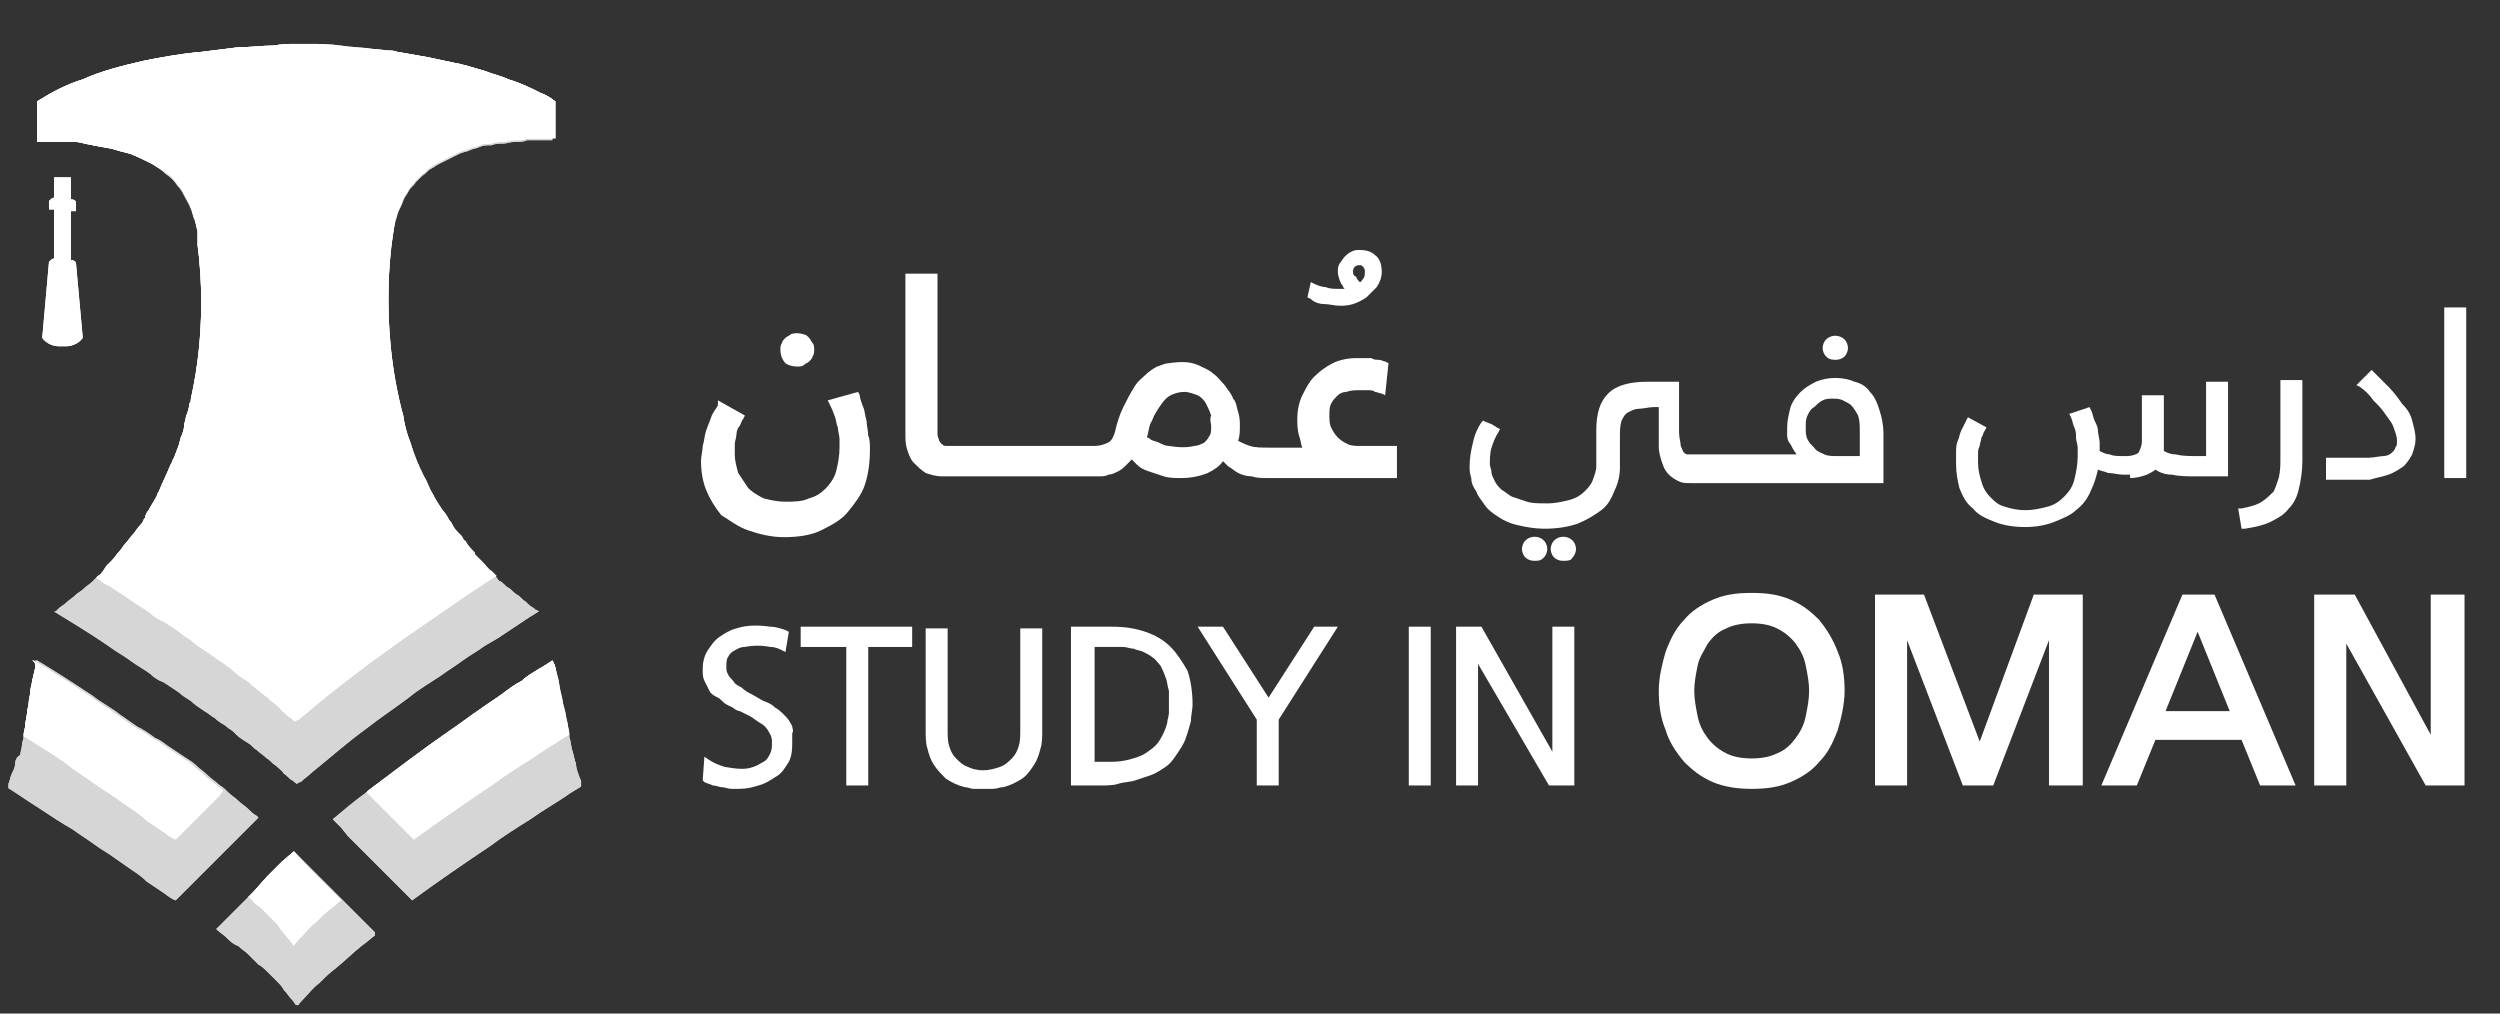 <?xml version="1.0" encoding="utf-8"?>
<!-- Generator: Adobe Illustrator 22.1.0, SVG Export Plug-In . SVG Version: 6.00 Build 0)  -->
<svg version="1.1" id="Layer_1" xmlns="http://www.w3.org/2000/svg" xmlns:xlink="http://www.w3.org/1999/xlink" x="0px" y="0px"
	 viewBox="0 0 148 60" style="enable-background:new 0 0 148 60;" xml:space="preserve">
<rect x="0" y="0" width="148" height="60" fill="#333333" stroke="none"/>
<style type="text/css">
	.st0{fill:#FFFFFF;}
	.st1{opacity:0.8;}
	.st2{clip-path:url(#SVGID_2_);fill:#FFFFFF;}
	.st3{clip-path:url(#SVGID_2_);}
	.st4{clip-path:url(#SVGID_4_);fill:#FFFFFF;}
	.st5{clip-path:url(#SVGID_6_);fill:#FFFFFF;}
	.st6{clip-path:url(#SVGID_6_);}
	.st7{clip-path:url(#SVGID_8_);fill:#FFFFFF;}
	.st8{clip-path:url(#SVGID_10_);fill:#FFFFFF;}
	.st9{clip-path:url(#SVGID_10_);}
	.st10{clip-path:url(#SVGID_12_);fill:#FFFFFF;}
	.st11{clip-path:url(#SVGID_14_);fill:#FFFFFF;}
	.st12{clip-path:url(#SVGID_14_);}
	.st13{clip-path:url(#SVGID_16_);fill:#FFFFFF;}
	.st14{clip-path:url(#SVGID_18_);fill:#FFFFFF;}
	.st15{clip-path:url(#SVGID_20_);fill:#FFFFFF;}
	.st16{clip-path:url(#SVGID_22_);fill:#FFFFFF;}
	.st17{clip-path:url(#SVGID_24_);fill:#FFFFFF;}
	.st18{clip-path:url(#SVGID_26_);fill:#FFFFFF;}
	.st19{clip-path:url(#SVGID_28_);fill:#FFFFFF;}
	.st20{clip-path:url(#SVGID_30_);fill:#FFFFFF;}
	.st21{clip-path:url(#SVGID_32_);fill:#FFFFFF;}
	.st22{clip-path:url(#SVGID_34_);fill:#FFFFFF;}
</style>
<g>
	<path class="st0" d="M46.9,43L46.9,43c-0.1-0.2-0.2-0.4-0.4-0.6c-0.2-0.2-0.4-0.4-0.6-0.5c-0.2-0.2-0.4-0.3-0.7-0.4
		c-0.2-0.1-0.5-0.3-0.7-0.4c-0.2-0.1-0.4-0.2-0.6-0.4c-0.2-0.1-0.4-0.2-0.5-0.4c-0.1-0.1-0.3-0.3-0.3-0.4c-0.1-0.1-0.1-0.3-0.1-0.4
		c0-0.2,0-0.5,0.1-0.6c0.1-0.2,0.2-0.3,0.4-0.4c0.2-0.1,0.3-0.2,0.6-0.2c0.5-0.1,1-0.1,1.5,0c0.3,0,0.5,0.1,0.7,0.2l0.2,0.1l0.2-1.2
		l-0.2-0.1c-0.3-0.1-0.6-0.2-0.9-0.2c-0.7-0.1-1.4-0.1-2,0.1c-0.4,0.1-0.7,0.3-1,0.5c-0.3,0.2-0.5,0.5-0.7,0.8
		c-0.2,0.3-0.3,0.7-0.3,1.1c0,0.3,0,0.5,0.1,0.7c0.1,0.2,0.2,0.4,0.3,0.6c0.1,0.2,0.3,0.3,0.5,0.4c0.2,0.1,0.3,0.3,0.5,0.4l0.4,0.2
		c0.1,0.1,0.3,0.2,0.4,0.2c0.2,0.1,0.4,0.2,0.6,0.3c0.2,0.1,0.4,0.3,0.6,0.4c0.2,0.1,0.4,0.3,0.5,0.5c0.1,0.2,0.2,0.3,0.2,0.6
		c0,0.3,0,0.5-0.1,0.7c-0.1,0.2-0.2,0.4-0.4,0.5c-0.2,0.1-0.3,0.2-0.6,0.3c-0.5,0.2-1.1,0.1-1.7,0c-0.3-0.1-0.6-0.2-0.9-0.4
		l-0.3-0.2l-0.1,1.4l0.1,0.1c0.2,0.1,0.3,0.1,0.5,0.2c0.2,0,0.4,0.1,0.5,0.1c0.2,0,0.4,0.1,0.6,0.1c0.2,0,0.4,0,0.5,0
		c0.4,0,0.8-0.1,1.1-0.2c0.4-0.1,0.7-0.3,1-0.5c0.4-0.2,0.6-0.6,0.8-0.9c0.2-0.4,0.2-0.8,0.2-1.2c0-0.2,0-0.3,0-0.5
		C47,43.3,46.9,43.1,46.9,43"/>
	<polygon class="st0" points="47.4,38.3 50.1,38.3 50.1,46.5 51.4,46.5 51.4,38.3 54,38.3 54,37.1 47.4,37.1 	"/>
	<path class="st0" d="M60.4,43.2c0,0.4,0,0.7-0.1,1c-0.1,0.3-0.2,0.5-0.4,0.7c-0.2,0.2-0.4,0.4-0.7,0.5c-0.3,0.1-0.6,0.2-1,0.2
		c-0.4,0-0.7-0.1-0.9-0.2c-0.3-0.1-0.5-0.3-0.7-0.5c-0.2-0.2-0.3-0.4-0.4-0.7c-0.1-0.3-0.1-0.6-0.1-1v-6h-1.3v6c0,0.4,0,0.8,0.1,1.1
		c0.1,0.4,0.2,0.7,0.4,1c0.2,0.3,0.4,0.5,0.7,0.8c0.3,0.2,0.7,0.4,1.1,0.5c0.2,0,0.4,0.1,0.5,0.1c0.2,0,0.4,0,0.6,0
		c0.2,0,0.4,0,0.6,0c0.2,0,0.4-0.1,0.6-0.1c0.4-0.1,0.8-0.3,1.1-0.5c0.3-0.2,0.5-0.5,0.7-0.8c0.2-0.3,0.3-0.6,0.4-1
		c0.1-0.3,0.1-0.7,0.1-1.1v-6h-1.3V43.2z"/>
	<path class="st0" d="M69.3,38.3c-0.4-0.4-0.9-0.7-1.5-0.9c-0.6-0.2-1.2-0.3-2-0.3h-2.4v9.4h1.8c0.3,0,0.7,0,1-0.1s0.7-0.1,1-0.2
		c0.3-0.1,0.6-0.2,0.9-0.3c0.3-0.1,0.6-0.3,0.9-0.5c0.3-0.2,0.5-0.5,0.7-0.8c0.2-0.3,0.4-0.6,0.5-0.9c0.1-0.3,0.2-0.6,0.3-1
		c0-0.3,0.1-0.7,0.1-1c0-0.7-0.1-1.4-0.3-2C70,39.2,69.7,38.7,69.3,38.3 M64.7,38.3h1.1c0.2,0,0.4,0,0.7,0c0.2,0,0.4,0.1,0.6,0.1
		c0.2,0.1,0.4,0.1,0.6,0.2c0.2,0.1,0.4,0.2,0.5,0.3c0.2,0.1,0.3,0.3,0.5,0.5c0.1,0.2,0.2,0.4,0.3,0.7c0.1,0.2,0.1,0.5,0.2,0.8
		c0,0.3,0,0.5,0,0.7c0,0.2,0,0.4,0,0.6c0,0.2-0.1,0.4-0.1,0.6c-0.1,0.4-0.3,0.8-0.5,1.1c-0.2,0.3-0.5,0.5-0.8,0.7
		c-0.3,0.2-0.7,0.3-1.1,0.4c-0.4,0.1-0.8,0.1-1.2,0.1h-0.7V38.3z"/>
	<polygon class="st0" points="75.1,41.3 72.4,37.1 70.9,37.1 74.4,42.6 74.4,46.5 75.7,46.5 75.7,42.6 79.2,37.1 77.8,37.1 	"/>
	<rect x="83.4" y="37.1" class="st0" width="1.3" height="9.4"/>
	<polygon class="st0" points="91.9,44.5 87.7,37.1 86.2,37.1 86.2,46.5 87.5,46.5 87.5,39.3 91.7,46.5 93.2,46.5 93.2,37.1 
		91.9,37.1 	"/>
	<path class="st0" d="M107.7,36.7c-0.5-0.5-1-0.9-1.7-1.2c-0.7-0.3-1.4-0.4-2.3-0.4c-0.9,0-1.6,0.1-2.3,0.4
		c-0.7,0.3-1.3,0.7-1.7,1.2c-0.5,0.5-0.8,1.1-1.1,1.9c-0.2,0.7-0.4,1.5-0.4,2.3c0,0.8,0.1,1.6,0.4,2.3c0.2,0.7,0.6,1.3,1.1,1.9
		c0.5,0.5,1,0.9,1.7,1.2c0.7,0.3,1.5,0.4,2.3,0.4c0.9,0,1.6-0.1,2.3-0.4c0.7-0.3,1.3-0.7,1.7-1.2c0.5-0.5,0.8-1.1,1.1-1.9
		c0.2-0.7,0.4-1.5,0.4-2.3c0-0.8-0.1-1.6-0.4-2.3C108.5,37.8,108.1,37.2,107.7,36.7 M103.7,44.9c-0.6,0-1.1-0.1-1.5-0.3
		c-0.4-0.2-0.8-0.5-1.1-0.9c-0.3-0.4-0.5-0.8-0.6-1.3c-0.1-0.5-0.2-1-0.2-1.5c0-0.5,0.1-1,0.2-1.5c0.1-0.5,0.4-0.9,0.6-1.3
		c0.3-0.4,0.6-0.7,1.1-0.9c0.4-0.2,0.9-0.3,1.5-0.3h0c0.6,0,1.1,0.1,1.5,0.3c0.4,0.2,0.8,0.5,1.1,0.9c0.3,0.4,0.5,0.8,0.6,1.3
		c0.1,0.5,0.2,1,0.2,1.5c0,0.5-0.1,1-0.2,1.5c-0.1,0.5-0.3,0.9-0.6,1.3c-0.3,0.4-0.6,0.7-1.1,0.9C104.8,44.8,104.3,44.9,103.7,44.9"
		/>
	<polygon class="st0" points="117.2,43.9 113.9,35.2 111,35.2 111,46.5 112.9,46.5 112.9,37.9 116.2,46.5 118,46.5 121.3,37.9 
		121.3,46.5 123.3,46.5 123.3,35.2 120.4,35.2 	"/>
	<path class="st0" d="M129.2,35.2l-4.8,11.3h2.1l1.1-2.7h5.1l1.1,2.7h2.1l-4.8-11.3H129.2z M132,42.1h-3.8l1.9-4.7L132,42.1z"/>
	<polygon class="st0" points="143.9,35.2 143.9,43.5 139.4,35.2 137,35.2 137,46.5 138.9,46.5 138.9,38.1 143.6,46.5 145.9,46.5 
		145.9,35.2 	"/>
	<path class="st0" d="M47.2,21.7c0.1,0,0.3,0,0.4-0.1c0.1-0.1,0.2-0.1,0.3-0.2c0.1-0.1,0.2-0.2,0.2-0.3c0.1-0.1,0.1-0.3,0.1-0.4
		c0-0.1,0-0.3-0.1-0.4c-0.1-0.1-0.1-0.2-0.2-0.3c-0.1-0.1-0.2-0.2-0.3-0.2c-0.3-0.1-0.6-0.1-0.8,0c-0.1,0.1-0.2,0.1-0.3,0.2
		c-0.1,0.1-0.2,0.2-0.2,0.3c-0.1,0.1-0.1,0.3-0.1,0.4c0,0.3,0.1,0.6,0.3,0.8C46.6,21.6,46.9,21.7,47.2,21.7"/>
	<path class="st0" d="M44.3,31.4c0.6,0.2,1.3,0.4,2.1,0.4c0.8,0,1.6-0.1,2.2-0.4c0.6-0.3,1.2-0.6,1.6-1.1c0.4-0.5,0.8-1,1-1.6
		c0.2-0.6,0.3-1.3,0.3-2.1c0-0.3,0-0.6-0.1-0.8c0-0.3-0.1-0.6-0.1-0.9c-0.1-0.3-0.1-0.6-0.2-0.8c-0.1-0.3-0.2-0.5-0.2-0.7l-0.1-0.2
		L49,23.7l0.1,0.2c0.1,0.2,0.2,0.4,0.3,0.7c0.1,0.2,0.1,0.5,0.2,0.7c0,0.2,0.1,0.5,0.1,0.7c0,0.2,0,0.4,0,0.5c0,0.5-0.1,1-0.2,1.4
		c-0.1,0.4-0.4,0.8-0.6,1c-0.3,0.3-0.6,0.5-1,0.6c-0.4,0.2-0.9,0.2-1.4,0.2c-0.5,0-0.9-0.1-1.3-0.2c-0.4-0.2-0.7-0.4-0.9-0.6
		c-0.2-0.3-0.4-0.6-0.6-0.9c-0.1-0.4-0.2-0.7-0.2-1.1c0-0.2,0-0.4,0-0.6c0-0.2,0.1-0.4,0.1-0.6c0-0.2,0.1-0.4,0.2-0.5
		c0.1-0.2,0.1-0.3,0.2-0.4l0.1-0.2l-1.6-0.9L42.5,24c-0.1,0.2-0.3,0.4-0.4,0.7c-0.1,0.3-0.2,0.5-0.3,0.8c-0.1,0.3-0.1,0.6-0.2,0.9
		c0,0.3-0.1,0.6-0.1,0.9c0,0.6,0.1,1.2,0.3,1.7c0.2,0.5,0.5,1,0.9,1.5C43.2,30.8,43.7,31.2,44.3,31.4"/>
	<path class="st0" d="M78.4,18c0.3,0,0.6,0.1,0.9,0.1c0.2,0,0.5,0,0.8-0.1c0.3-0.1,0.5-0.2,0.8-0.4c0.2-0.2,0.4-0.4,0.6-0.6
		c0.2-0.3,0.3-0.6,0.3-0.9c0-0.4-0.1-0.8-0.4-1c-0.2-0.2-0.5-0.3-0.9-0.3c-0.2,0-0.3,0-0.5,0.1c-0.2,0.1-0.3,0.2-0.4,0.3
		c-0.1,0.1-0.2,0.3-0.3,0.4c-0.1,0.2-0.1,0.3-0.1,0.5c0,0.2,0.1,0.5,0.2,0.7c0.1,0.1,0.1,0.2,0.2,0.3c-0.1,0-0.2,0-0.3,0
		c-0.3,0-0.6,0-0.8-0.1c-0.2,0-0.5-0.1-0.7-0.2l-0.2-0.1l-0.2,0.9l0.2,0.1C77.8,17.9,78.1,18,78.4,18 M80.1,16.1
		c0-0.1,0-0.2,0.1-0.3c0.1-0.1,0.2-0.1,0.3-0.1c0.1,0,0.1,0,0.2,0.1c0.1,0.1,0.1,0.2,0.1,0.3c0,0.1,0,0.3-0.1,0.4
		c-0.1,0.1-0.1,0.2-0.2,0.2c-0.1-0.1-0.2-0.2-0.2-0.3C80.1,16.3,80.1,16.2,80.1,16.1"/>
	<path class="st0" d="M79.8,26.3L79.8,26.3c-0.2-0.1-0.4-0.2-0.6-0.4c-0.2-0.2-0.3-0.4-0.4-0.6c-0.1-0.2-0.1-0.5-0.1-0.7
		c0-0.3,0-0.5,0.1-0.7c0.1-0.2,0.2-0.3,0.4-0.5c0.1-0.1,0.3-0.2,0.5-0.2c0.3-0.1,0.5-0.1,0.9-0.1c0.1,0,0.3,0,0.4,0
		c0.1,0,0.3,0,0.4,0.1c0.1,0,0.3,0.1,0.4,0.1l0.2,0.1l0.2-1.9L82,21.4c-0.1,0-0.2-0.1-0.4-0.1c-0.1,0-0.3,0-0.4-0.1
		c-0.2,0-0.3,0-0.5,0c-0.2,0-0.3,0-0.4,0c-0.5,0-1,0.1-1.4,0.3c-0.4,0.2-0.8,0.5-1.1,0.8c-0.3,0.3-0.5,0.7-0.7,1.1
		c-0.2,0.4-0.3,0.9-0.3,1.4c0,0.3,0,0.6,0.1,1c0.1,0.2,0.1,0.5,0.2,0.7h-1.9c-0.5,0-0.9,0-1.2-0.1c-0.3-0.1-0.5-0.2-0.7-0.3
		c0.1-0.3,0.1-0.6,0.1-0.9c0-0.2,0-0.5-0.1-0.8c-0.1-0.3-0.1-0.6-0.3-0.8c-0.1-0.3-0.3-0.5-0.5-0.8c-0.2-0.2-0.4-0.5-0.7-0.7
		c-0.2-0.2-0.5-0.3-0.9-0.5c-0.5-0.2-1-0.2-1.7-0.1c-0.2,0-0.4,0.1-0.7,0.2c-0.2,0.1-0.5,0.3-0.7,0.5c-0.2,0.2-0.5,0.4-0.7,0.8
		c-0.2,0.3-0.4,0.7-0.6,1.1c-0.2,0.4-0.4,1-0.5,1.5c-0.1,0.3-0.2,0.5-0.4,0.6c-0.2,0.1-0.5,0.2-0.8,0.2h-8.7c-0.1,0-0.3,0-0.3-0.1
		c-0.1,0-0.1-0.1-0.2-0.2c0-0.1-0.1-0.2-0.1-0.4c0-0.2,0-0.4,0-0.7v-8.8h-1.9v9.4c0,0.4,0,0.7,0.1,1c0.1,0.3,0.2,0.6,0.4,0.8
		c0.2,0.2,0.4,0.4,0.7,0.6c0.3,0.1,0.6,0.2,1,0.2h9.2c0.2,0,0.5,0,0.6-0.1c0.2,0,0.4-0.1,0.6-0.2c0.2-0.1,0.3-0.2,0.5-0.4
		c0.1-0.1,0.2-0.2,0.3-0.3c0.1,0.1,0.2,0.2,0.3,0.3c0.2,0.2,0.4,0.3,0.7,0.4c0.3,0.1,0.6,0.2,0.9,0.3c0.3,0.1,0.7,0.1,1,0.1
		c0.6,0,1.1-0.1,1.6-0.3c0.4-0.2,0.7-0.4,0.9-0.7c0.1,0.1,0.2,0.2,0.3,0.3c0.2,0.1,0.4,0.3,0.6,0.4c0.2,0.1,0.5,0.2,0.8,0.2
		c0.3,0.1,0.6,0.1,1,0.1h7.6v-1.9h-2.2C80.3,26.4,80,26.4,79.8,26.3 M71.7,25.2c0,0.3,0,0.5-0.1,0.6c-0.1,0.2-0.2,0.3-0.3,0.4
		c-0.2,0.1-0.4,0.2-0.6,0.2c-0.4,0.1-0.9,0.1-1.5,0c-0.2,0-0.4-0.1-0.6-0.2c-0.2-0.1-0.4-0.1-0.5-0.2c-0.1-0.1-0.2-0.1-0.2-0.1
		c0.1-0.3,0.1-0.7,0.3-1c0.1-0.3,0.3-0.6,0.5-0.9c0.2-0.3,0.4-0.5,0.6-0.6c0.2-0.1,0.5-0.2,0.8-0.2c0.3,0,0.5,0.1,0.8,0.2
		c0.2,0.1,0.4,0.3,0.5,0.5c0.1,0.2,0.2,0.4,0.3,0.7C71.6,24.8,71.7,25.1,71.7,25.2"/>
	<path class="st0" d="M93.1,33c0.1-0.1,0.2-0.3,0.2-0.5c0-0.2-0.1-0.4-0.2-0.5c-0.3-0.3-0.8-0.3-1.1,0c-0.1,0.1-0.2,0.3-0.2,0.5
		c0,0.2,0.1,0.4,0.2,0.5c0.1,0.1,0.3,0.2,0.5,0.2C92.8,33.2,93,33.2,93.1,33"/>
	<path class="st0" d="M91.4,33L91.4,33c0.1-0.1,0.2-0.3,0.2-0.5c0-0.2-0.1-0.4-0.2-0.5c-0.3-0.3-0.8-0.3-1.1,0
		c-0.1,0.1-0.2,0.3-0.2,0.5c0,0.2,0.1,0.4,0.2,0.5c0.1,0.1,0.3,0.2,0.5,0.2C91.1,33.2,91.2,33.2,91.4,33"/>
	<path class="st0" d="M108.7,21.3c0.2,0,0.4-0.1,0.5-0.2c0.1-0.1,0.2-0.3,0.2-0.5c0-0.2-0.1-0.4-0.2-0.5c-0.3-0.3-0.8-0.3-1.1,0
		c-0.1,0.1-0.2,0.3-0.2,0.5c0,0.2,0.1,0.4,0.2,0.5C108.3,21.3,108.5,21.3,108.7,21.3"/>
	<path class="st0" d="M110.7,23.2c-0.2-0.3-0.5-0.5-0.9-0.6c-0.7-0.3-1.6-0.3-2.3,0c-0.4,0.2-0.7,0.4-0.9,0.6
		c-0.3,0.3-0.5,0.6-0.6,0.9c-0.1,0.4-0.2,0.8-0.2,1.2c0,0.2,0,0.3,0,0.5c0,0.2,0.1,0.4,0.2,0.5c0.1,0.2,0.2,0.4,0.3,0.5
		c0,0,0,0.1,0.1,0.1h-6.1c-0.2,0-0.3,0-0.4,0c-0.1,0-0.2-0.1-0.2-0.1c-0.1-0.1-0.1-0.2-0.2-0.4c0-0.2-0.1-0.5-0.1-0.8v-3h-1.9
		c-1,0-1.8,0.2-2.3,0.7c-0.5,0.5-0.7,1.2-0.7,2.2v2.1c0,0.3-0.1,0.5-0.2,0.8c-0.1,0.3-0.3,0.5-0.5,0.7c-0.2,0.2-0.5,0.4-0.9,0.5
		c-0.4,0.1-0.8,0.2-1.3,0.2c-0.5,0-0.9,0-1.2-0.1c-0.3-0.1-0.6-0.2-0.9-0.3c-0.2-0.1-0.4-0.3-0.6-0.4c-0.2-0.2-0.3-0.3-0.4-0.5
		c-0.1-0.2-0.2-0.4-0.2-0.5c0-0.2-0.1-0.4-0.1-0.5c0-0.3,0-0.7,0.1-1c0.1-0.3,0.2-0.6,0.4-0.9l0.1-0.2l-0.2-0.1
		c-0.1-0.1-0.2-0.1-0.3-0.2C88.2,25.1,88.1,25,88,25l-0.2-0.1L87.7,25c-0.2,0.3-0.4,0.7-0.5,1.2c-0.1,0.4-0.2,0.9-0.2,1.4
		c0,0.2,0,0.4,0.1,0.7c0,0.3,0.1,0.5,0.3,0.8c0.1,0.3,0.3,0.5,0.5,0.8c0.2,0.3,0.5,0.5,0.8,0.7c0.3,0.2,0.7,0.4,1.2,0.5
		c0.4,0.1,1,0.2,1.5,0.2c0.8,0,1.4-0.1,2-0.3c0.5-0.2,1-0.5,1.4-0.8c0.4-0.3,0.6-0.7,0.8-1.2c0.2-0.4,0.3-0.9,0.3-1.3v-1.8
		c0-0.4,0-0.7,0.1-1c0.1-0.2,0.2-0.4,0.4-0.5c0.2-0.1,0.4-0.2,0.6-0.2c0.3,0,0.6-0.1,0.9-0.1h0.3v2.3c0,0.4,0.1,0.7,0.2,1
		c0.1,0.3,0.2,0.5,0.4,0.7c0.2,0.2,0.4,0.3,0.6,0.4c0.2,0.1,0.4,0.1,0.7,0.1h11.4v-3c0-0.4-0.1-0.9-0.2-1.2
		C111.1,23.7,110.9,23.4,110.7,23.2 M110.1,25.6V27h-1.3c-0.3,0-0.6,0-0.8-0.1c-0.2-0.1-0.5-0.2-0.6-0.4c-0.2-0.2-0.3-0.3-0.4-0.5
		c-0.1-0.2-0.1-0.4-0.1-0.7c0-0.3,0-0.5,0.1-0.7c0.1-0.2,0.2-0.4,0.4-0.5c0.1-0.1,0.3-0.3,0.5-0.4c0.2-0.1,0.4-0.1,0.6-0.1
		c0.2,0,0.4,0,0.6,0.1c0.2,0.1,0.4,0.2,0.5,0.3c0.1,0.1,0.3,0.4,0.4,0.6C110.1,24.9,110.1,25.2,110.1,25.6"/>
	<path class="st0" d="M126.1,28.3c0.4,0,0.7-0.1,1-0.2c0.2-0.1,0.4-0.2,0.5-0.3c0.3,0.2,0.6,0.3,1,0.3c0.4,0.1,0.9,0.1,1.4,0.1h1.9
		v-5.6h-1.3V27h-0.5c-0.5,0-0.9,0-1.3-0.1c-0.3,0-0.5-0.1-0.7-0.2c0-0.1,0-0.1,0-0.2v-3.1h-1.3v2.7c0,0.3-0.1,0.5-0.2,0.7
		c-0.1,0.1-0.4,0.2-0.7,0.2h-0.2c-0.3,0-0.6,0-0.8-0.1c-0.2,0-0.4-0.1-0.6-0.2c0-0.2,0-0.4,0-0.5c0-0.2-0.1-0.5-0.1-0.7
		c0-0.2-0.1-0.4-0.2-0.6c-0.1-0.2-0.1-0.4-0.2-0.6l-0.1-0.2l-1.2,0.4l0.1,0.2c0.1,0.2,0.1,0.4,0.2,0.6c0.1,0.2,0.1,0.4,0.1,0.6
		c0,0.2,0.1,0.4,0.1,0.6c0,0.2,0,0.3,0,0.5c0,0.5-0.1,1-0.2,1.4c-0.1,0.4-0.3,0.7-0.6,1c-0.3,0.3-0.6,0.5-1,0.6
		c-0.4,0.1-0.8,0.2-1.3,0.2c-0.5,0-0.9-0.1-1.2-0.2c-0.4-0.1-0.6-0.3-0.9-0.6c-0.2-0.2-0.4-0.5-0.5-0.9c-0.1-0.3-0.2-0.7-0.2-1.1
		c0-0.1,0-0.3,0-0.5c0-0.2,0-0.3,0.1-0.5c0-0.2,0.1-0.3,0.1-0.5c0.1-0.1,0.1-0.3,0.2-0.4l0.1-0.2l-1.1-0.6l-0.1,0.2
		c-0.1,0.2-0.2,0.4-0.3,0.6c-0.1,0.2-0.1,0.4-0.2,0.6c-0.1,0.2-0.1,0.5-0.1,0.7c0,0.2,0,0.5,0,0.7c0,0.5,0.1,1,0.2,1.4
		c0.2,0.5,0.4,0.9,0.8,1.2c0.3,0.4,0.8,0.6,1.3,0.8c0.5,0.2,1.1,0.3,1.8,0.3c0.6,0,1.2-0.1,1.7-0.3c0.5-0.2,1-0.4,1.3-0.7
		c0.4-0.3,0.7-0.7,0.9-1.2c0.2-0.4,0.3-0.8,0.4-1.2c0.2,0.1,0.4,0.1,0.6,0.2c0.3,0,0.6,0.1,0.9,0.1H126.1z"/>
	<path class="st0" d="M132.9,31.3c0.6-0.1,1.1-0.2,1.5-0.4c0.4-0.2,0.8-0.4,1.1-0.8c0.3-0.3,0.5-0.7,0.6-1.2c0.1-0.4,0.2-1,0.2-1.6
		v-4.8H135v4.6c0,0.4,0,0.8-0.1,1.2c-0.1,0.3-0.2,0.6-0.3,0.8c-0.2,0.2-0.4,0.4-0.7,0.6c-0.3,0.2-0.7,0.3-1.2,0.4l-0.2,0l0.2,1.2
		L132.9,31.3z"/>
	<path class="st0" d="M141.4,28.1c0.3-0.1,0.6-0.3,0.9-0.5c0.2-0.2,0.4-0.5,0.5-0.7c0.1-0.3,0.2-0.6,0.2-0.9c0-0.4-0.1-0.7-0.2-1.1
		c-0.1-0.4-0.3-0.7-0.6-1c-0.2-0.3-0.5-0.7-0.8-1c-0.3-0.3-0.6-0.6-0.9-0.9l-0.1-0.1l-0.9,0.9l0.2,0.1c0.3,0.2,0.6,0.5,0.8,0.8
		c0.3,0.3,0.5,0.5,0.7,0.8c0.2,0.3,0.4,0.5,0.5,0.8c0.1,0.3,0.2,0.5,0.2,0.8c0,0.2,0,0.3-0.1,0.4c0,0.1-0.1,0.2-0.2,0.3
		c-0.1,0.1-0.3,0.2-0.5,0.2c-0.2,0-0.6,0.1-0.9,0.1h-2.5v1.3h2.6C140.6,28.3,141.1,28.2,141.4,28.1"/>
	<rect x="144.7" y="18.2" class="st0" width="1.3" height="10.1"/>
</g>
<g>
	<g class="st1">
		<g>
			<defs>
				<rect id="SVGID_1_" x="0.5" y="39" width="14.8" height="14.3"/>
			</defs>
			<clipPath id="SVGID_2_">
				<use xlink:href="#SVGID_1_"  style="overflow:visible;"/>
			</clipPath>
			<path class="st2" d="M2.1,39.5C2,39.8,2,40,1.9,40.3c0,0.2-0.1,0.4-0.1,0.6c0,0.2-0.1,0.5-0.1,0.7c0,0.2-0.1,0.4-0.1,0.6
				c0,0.2-0.1,0.5-0.1,0.7c0,0.2-0.1,0.4-0.1,0.6c0,0,0,0.1,0,0.1c0,0.2-0.1,0.3-0.1,0.5c0,0.2-0.1,0.4-0.1,0.6
				C1,44.8,0.9,45,0.9,45.2c0,0.2-0.1,0.4-0.2,0.6c-0.1,0.2-0.1,0.4-0.2,0.6c0,0.1,0,0.1-0.1,0.2c0.5,0.3,1.2,0.8,2,1.3
				c0.6,0.4,1.2,0.8,1.9,1.2h0c0.4,0.3,0.9,0.6,1.3,0.9h0c0.4,0.3,0.8,0.5,1.2,0.8c0.3,0.2,0.7,0.5,1,0.7h0c0.3,0.2,0.6,0.4,0.9,0.7
				c0.3,0.2,0.6,0.4,0.9,0.6c0.3,0.2,0.5,0.4,0.8,0.5l1.2-1.2l0.7-0.7h0l0.7-0.7h0l0.8-0.8l1.5-1.5c0,0-0.1-0.1-0.1-0.1
				c-0.2-0.1-0.4-0.3-0.5-0.4c-0.2-0.2-0.4-0.3-0.6-0.5c-0.2-0.2-0.4-0.3-0.6-0.5c0,0-0.1-0.1-0.1-0.1c0,0-0.1-0.1-0.1-0.1
				c-0.1-0.1-0.3-0.2-0.4-0.3c-0.2-0.2-0.4-0.3-0.6-0.5c-0.2-0.2-0.5-0.4-0.7-0.6c-0.2-0.2-0.4-0.3-0.7-0.5
				c-0.3-0.2-0.6-0.4-0.9-0.6c-0.3-0.2-0.5-0.4-0.8-0.5c-0.4-0.3-0.7-0.5-1.1-0.7c-0.3-0.2-0.7-0.5-1-0.7h0
				c-0.5-0.4-1.1-0.7-1.6-1.1c-1.2-0.8-2.3-1.5-3.3-2.1c0,0,0,0-0.1,0C2.1,39.2,2.1,39.4,2.1,39.5"/>
			<g class="st3">
				<defs>
					<path id="SVGID_3_" d="M2.1,39.5C2,39.8,2,40,1.9,40.3c0,0.2-0.1,0.4-0.1,0.6c0,0.2-0.1,0.5-0.1,0.7c0,0.2-0.1,0.4-0.1,0.6
						c0,0.2-0.1,0.5-0.1,0.7c0,0.2-0.1,0.4-0.1,0.6c0,0,0,0.1,0,0.1c0,0.2-0.1,0.3-0.1,0.5c0,0.2-0.1,0.4-0.1,0.6
						C1,44.8,0.9,45,0.9,45.2c0,0.2-0.1,0.4-0.2,0.6c-0.1,0.2-0.1,0.4-0.2,0.6c0,0.1,0,0.1-0.1,0.2c0.5,0.3,1.2,0.8,2,1.3
						c0.6,0.4,1.2,0.8,1.9,1.2h0c0.4,0.3,0.9,0.6,1.3,0.9h0c0.4,0.3,0.8,0.5,1.2,0.8c0.3,0.2,0.7,0.5,1,0.7h0
						c0.3,0.2,0.6,0.4,0.9,0.7c0.3,0.2,0.6,0.4,0.9,0.6c0.3,0.2,0.5,0.4,0.8,0.5l1.2-1.2l0.7-0.7h0l0.7-0.7h0l0.8-0.8l1.5-1.5
						c0,0-0.1-0.1-0.1-0.1c-0.2-0.1-0.4-0.3-0.5-0.4c-0.2-0.2-0.4-0.3-0.6-0.5c-0.2-0.2-0.4-0.3-0.6-0.5c0,0-0.1-0.1-0.1-0.1
						c0,0-0.1-0.1-0.1-0.1c-0.1-0.1-0.3-0.2-0.4-0.3c-0.2-0.2-0.4-0.3-0.6-0.5c-0.2-0.2-0.5-0.4-0.7-0.6c-0.2-0.2-0.4-0.3-0.7-0.5
						c-0.3-0.2-0.6-0.4-0.9-0.6c-0.3-0.2-0.5-0.4-0.8-0.5c-0.4-0.3-0.7-0.5-1.1-0.7c-0.3-0.2-0.7-0.5-1-0.7h0
						c-0.5-0.4-1.1-0.7-1.6-1.1c-1.2-0.8-2.3-1.5-3.3-2.1c0,0,0,0-0.1,0C2.1,39.2,2.1,39.4,2.1,39.5"/>
				</defs>
				<clipPath id="SVGID_4_">
					<use xlink:href="#SVGID_3_"  style="overflow:visible;"/>
				</clipPath>
				<rect x="0.5" y="39" class="st4" width="14.8" height="14.3"/>
			</g>
		</g>
	</g>
	<g class="st1">
		<g>
			<defs>
				<rect id="SVGID_5_" x="19.6" y="39" width="14.8" height="14.3"/>
			</defs>
			<clipPath id="SVGID_6_">
				<use xlink:href="#SVGID_5_"  style="overflow:visible;"/>
			</clipPath>
			<path class="st5" d="M32.7,39.1c-0.3,0.2-0.6,0.4-0.8,0.5c-0.3,0.2-0.7,0.4-1,0.7c-0.4,0.2-0.8,0.5-1.2,0.8
				c-0.4,0.3-0.9,0.6-1.3,0.9c-0.6,0.4-1.1,0.8-1.7,1.2v0c-1.6,1.1-3.3,2.4-4.9,3.6c0,0-0.1,0.1-0.1,0.1c-0.7,0.5-1.4,1.1-2,1.6
				l0.5,0.5l0.4,0.5l0.9,0.9l0.4,0.4l0.4,0.4l0.5,0.5l0.4,0.4l1.2,1.2c1.5-1.1,3.1-2.2,4.6-3.2l0,0c0.8-0.6,1.6-1.1,2.4-1.6
				c0.7-0.5,1.4-0.9,2-1.3c0.4-0.3,0.8-0.5,1.1-0.7c-0.1-0.2-0.1-0.3-0.2-0.5c-0.1-0.3-0.2-0.5-0.2-0.8c-0.1-0.2-0.1-0.4-0.2-0.7v0
				c-0.1-0.3-0.1-0.6-0.2-0.9c0-0.1,0-0.1,0-0.2c0-0.2-0.1-0.4-0.1-0.6c-0.1-0.3-0.1-0.6-0.2-0.9c-0.1-0.3-0.1-0.6-0.2-0.9v0
				c-0.1-0.4-0.1-0.7-0.2-1C32.9,39.7,32.9,39.4,32.7,39.1C32.8,39.1,32.8,39.1,32.7,39.1C32.8,39,32.8,39,32.7,39.1"/>
			<g class="st6">
				<defs>
					<path id="SVGID_7_" d="M32.7,39.1c-0.3,0.2-0.6,0.4-0.8,0.5c-0.3,0.2-0.7,0.4-1,0.7c-0.4,0.2-0.8,0.5-1.2,0.8
						c-0.4,0.3-0.9,0.6-1.3,0.9c-0.6,0.4-1.1,0.8-1.7,1.2v0c-1.6,1.1-3.3,2.4-4.9,3.6c0,0-0.1,0.1-0.1,0.1c-0.7,0.5-1.4,1.1-2,1.6
						l0.5,0.5l0.4,0.5l0.9,0.9l0.4,0.4l0.4,0.4l0.5,0.5l0.4,0.4l1.2,1.2c1.5-1.1,3.1-2.2,4.6-3.2l0,0c0.8-0.6,1.6-1.1,2.4-1.6
						c0.7-0.5,1.4-0.9,2-1.3c0.4-0.3,0.8-0.5,1.1-0.7c-0.1-0.2-0.1-0.3-0.2-0.5c-0.1-0.3-0.2-0.5-0.2-0.8c-0.1-0.2-0.1-0.4-0.2-0.7
						v0c-0.1-0.3-0.1-0.6-0.2-0.9c0-0.1,0-0.1,0-0.2c0-0.2-0.1-0.4-0.1-0.6c-0.1-0.3-0.1-0.6-0.2-0.9c-0.1-0.3-0.1-0.6-0.2-0.9v0
						c-0.1-0.4-0.1-0.7-0.2-1C32.9,39.7,32.9,39.4,32.7,39.1C32.8,39.1,32.8,39.1,32.7,39.1C32.8,39,32.8,39,32.7,39.1"/>
				</defs>
				<clipPath id="SVGID_8_">
					<use xlink:href="#SVGID_7_"  style="overflow:visible;"/>
				</clipPath>
				<rect x="19.6" y="39" class="st7" width="14.8" height="14.3"/>
			</g>
		</g>
	</g>
	<g class="st1">
		<g>
			<defs>
				<rect id="SVGID_9_" x="12.8" y="50.3" width="9.4" height="9.2"/>
			</defs>
			<clipPath id="SVGID_10_">
				<use xlink:href="#SVGID_9_"  style="overflow:visible;"/>
			</clipPath>
			<path class="st8" d="M17.4,50.4L16.7,51l-0.9,0.9L15,52.8L12.8,55l0,0c0.2,0.2,0.4,0.3,0.6,0.5c0.2,0.2,0.4,0.4,0.7,0.5
				c0.2,0.2,0.4,0.3,0.6,0.5c0.2,0.2,0.4,0.4,0.6,0.6c0.2,0.1,0.4,0.3,0.5,0.4c0.2,0.2,0.4,0.4,0.6,0.6c0.2,0.2,0.3,0.3,0.4,0.5
				c0.2,0.2,0.3,0.4,0.5,0.6c0.1,0.1,0.2,0.3,0.3,0.4c0.1-0.2,0.3-0.4,0.4-0.5c0.3-0.3,0.5-0.6,0.9-0.9l0,0c0.3-0.3,0.6-0.6,1-0.9
				c0.5-0.4,1-0.9,1.5-1.3c0.3-0.2,0.6-0.5,0.9-0.7l-0.7-0.7l-0.4-0.4l-0.5-0.5l-0.4-0.4l0,0l-0.5-0.5l-0.4-0.4l-0.5-0.5l-0.5-0.5
				L17.4,50.4L17.4,50.4z"/>
			<g class="st9">
				<defs>
					<path id="SVGID_11_" d="M17.4,50.4L16.7,51l-0.9,0.9L15,52.8L12.8,55l0,0c0.2,0.2,0.4,0.3,0.6,0.5c0.2,0.2,0.4,0.4,0.7,0.5
						c0.2,0.2,0.4,0.3,0.6,0.5c0.2,0.2,0.4,0.4,0.6,0.6c0.2,0.1,0.4,0.3,0.5,0.4c0.2,0.2,0.4,0.4,0.6,0.6c0.2,0.2,0.3,0.3,0.4,0.5
						c0.2,0.2,0.3,0.4,0.5,0.6c0.1,0.1,0.2,0.3,0.3,0.4c0.1-0.2,0.3-0.4,0.4-0.5c0.3-0.3,0.5-0.6,0.9-0.9l0,0c0.3-0.3,0.6-0.6,1-0.9
						c0.5-0.4,1-0.9,1.5-1.3c0.3-0.2,0.6-0.5,0.9-0.7l-0.7-0.7l-0.4-0.4l-0.5-0.5l-0.4-0.4l0,0l-0.5-0.5l-0.4-0.4l-0.5-0.5l-0.5-0.5
						L17.4,50.4L17.4,50.4z"/>
				</defs>
				<clipPath id="SVGID_12_">
					<use xlink:href="#SVGID_11_"  style="overflow:visible;"/>
				</clipPath>
				<rect x="12.8" y="50.3" class="st10" width="9.4" height="9.2"/>
			</g>
		</g>
	</g>
	<g class="st1">
		<g>
			<defs>
				<rect id="SVGID_13_" x="2.2" y="2.6" width="30.5" height="43.9"/>
			</defs>
			<clipPath id="SVGID_14_">
				<use xlink:href="#SVGID_13_"  style="overflow:visible;"/>
			</clipPath>
			<path class="st11" d="M16.2,2.7c-0.7,0-1.4,0.1-2.1,0.1c-0.8,0.1-1.6,0.2-2.4,0.3c0,0-0.1,0-0.1,0c-1,0.1-2.1,0.3-3.1,0.5
				C7.2,3.9,6,4.2,4.9,4.7C3.9,5,3,5.5,2.2,6v2.4c0,0,0.3,0,0.8,0c0.1,0,0.1,0,0.2,0v0c0.2,0,0.7,0,1,0v0c0,0,0,0,0,0
				c0,0,0.1,0,0.1,0c0.2,0,0.4,0,0.7,0.1c0.5,0.1,1,0.2,1.6,0.3C6.9,8.9,7.3,9,7.7,9.1C8.2,9.3,8.6,9.5,9,9.7
				c0.3,0.2,0.5,0.3,0.8,0.5c0.3,0.2,0.5,0.4,0.7,0.7c0.2,0.2,0.3,0.4,0.4,0.6c0.1,0.2,0.3,0.5,0.4,0.8c0.1,0.2,0.1,0.4,0.2,0.6
				c0.1,0.2,0.1,0.5,0.2,0.7c0,0.1,0,0.2,0,0.2c0,0.1,0,0.2,0,0.3c0,0.1,0,0.3,0,0.4c0,0,0,0,0,0c0.2,1.5,0.5,5.1-0.4,9.1
				c0,0,0,0,0,0c0,0.1,0,0.2-0.1,0.3c0,0.3-0.1,0.5-0.2,0.8c0,0.2-0.1,0.3-0.1,0.5c0,0.2-0.1,0.5-0.2,0.7c0,0.1-0.1,0.3-0.1,0.4
				c-0.1,0.3-0.2,0.5-0.3,0.8c0,0,0,0,0,0c-0.1,0.1-0.1,0.3-0.2,0.4c0,0,0,0,0,0c-0.2,0.5-0.5,1.1-0.7,1.6v0
				c-0.1,0.1-0.1,0.3-0.2,0.4v0c-0.1,0.2-0.3,0.5-0.4,0.7c-0.1,0.1-0.2,0.3-0.2,0.4c0,0.1-0.1,0.1-0.1,0.2c-0.1,0.2-0.2,0.3-0.3,0.4
				c-0.1,0.1-0.2,0.3-0.3,0.4c-0.2,0.2-0.3,0.4-0.5,0.6c-0.1,0.1-0.2,0.3-0.3,0.4c-0.2,0.2-0.3,0.4-0.5,0.6
				c-0.1,0.1-0.2,0.2-0.3,0.3C6.1,33.8,6,34,5.8,34.1c0,0-0.1,0.1-0.1,0.1c-0.1,0.1-0.2,0.2-0.2,0.2c-0.2,0.2-0.4,0.3-0.6,0.5
				c-0.1,0.1-0.3,0.2-0.4,0.3c-0.2,0.2-0.4,0.3-0.6,0.5c-0.1,0.1-0.3,0.2-0.4,0.3c0,0-0.1,0.1-0.1,0.1c-0.1,0.1-0.1,0.1-0.2,0.1
				c0.8,0.5,2,1.2,3.3,2.1c0.4,0.3,0.8,0.5,1.2,0.8c0.4,0.3,0.8,0.5,1.2,0.8c0.2,0.2,0.5,0.4,0.8,0.5c0.3,0.2,0.6,0.4,0.9,0.6
				c0.2,0.2,0.4,0.3,0.7,0.5c0.2,0.2,0.5,0.4,0.8,0.6c0.2,0.1,0.4,0.3,0.6,0.4c0.2,0.2,0.4,0.3,0.7,0.5c0,0,0.1,0.1,0.1,0.1
				c0.2,0.1,0.3,0.2,0.5,0.4c0.2,0.2,0.4,0.3,0.7,0.5c0.2,0.1,0.3,0.3,0.5,0.4c0.2,0.2,0.4,0.3,0.6,0.5c0.2,0.1,0.3,0.3,0.5,0.4
				c0.2,0.2,0.4,0.3,0.5,0.5c0.2,0.1,0.3,0.3,0.5,0.4c0,0,0.1,0,0.1,0.1c0.1,0,0.1,0.1,0.2,0.1c0,0,0.1-0.1,0.2-0.1
				c0.2-0.2,0.5-0.4,0.7-0.6c1-0.8,2-1.7,3.1-2.5c0,0,0,0,0,0c0.9-0.7,1.8-1.3,2.6-1.9c0.6-0.5,1.3-0.9,1.9-1.3
				c0.4-0.3,0.9-0.6,1.3-0.9c0.4-0.3,0.8-0.5,1.2-0.8c0.3-0.2,0.7-0.4,1-0.6h0c0.3-0.2,0.6-0.4,0.9-0.6c0.3-0.2,0.6-0.4,0.9-0.6
				c0.2-0.1,0.3-0.2,0.5-0.3c0,0-0.1-0.1-0.2-0.1c0,0-0.1-0.1-0.1-0.1c-0.2-0.1-0.3-0.2-0.5-0.4c-0.2-0.1-0.3-0.3-0.5-0.4
				c-0.2-0.1-0.3-0.3-0.5-0.4c-0.2-0.1-0.3-0.3-0.5-0.4c-0.1,0-0.1-0.1-0.2-0.2c-0.1-0.1-0.2-0.2-0.3-0.3c-0.2-0.1-0.3-0.3-0.5-0.5
				c-0.1-0.1-0.2-0.2-0.3-0.3c-0.1-0.1-0.1-0.1-0.2-0.2c0,0,0,0,0-0.1c-0.2-0.2-0.4-0.4-0.5-0.6v0v0c0-0.1-0.1-0.1-0.1-0.1
				c-0.1-0.1-0.1-0.2-0.2-0.3c0,0-0.1-0.1-0.1-0.1c0,0-0.1-0.1-0.1-0.1c-0.2-0.2-0.3-0.4-0.4-0.6c0,0-0.1-0.1-0.1-0.1
				c-0.1-0.2-0.2-0.4-0.4-0.6c-0.2-0.3-0.4-0.6-0.6-1c-0.2-0.3-0.3-0.7-0.5-1c-0.3-0.6-0.6-1.3-0.8-2c-0.2-0.5-0.3-0.9-0.4-1.4
				c0,0,0,0,0-0.1c-1.6-5.8-0.6-11.1-0.6-11.1c0-0.2,0.1-0.4,0.1-0.6c0.1-0.2,0.1-0.4,0.2-0.6c0.1-0.2,0.2-0.4,0.3-0.7
				c0.1-0.2,0.2-0.3,0.3-0.5c0.1-0.2,0.3-0.3,0.4-0.5l0.4-0.4c0.2-0.1,0.3-0.3,0.5-0.4c0.2-0.1,0.3-0.2,0.5-0.3
				c0.2-0.1,0.4-0.2,0.6-0.3c0.2-0.1,0.4-0.2,0.6-0.3c0.2-0.1,0.4-0.1,0.6-0.2c0.2-0.1,0.4-0.1,0.6-0.2c0.2-0.1,0.4-0.1,0.7-0.1
				c0.2-0.1,0.5-0.1,0.7-0.1c0.2,0,0.4-0.1,0.7-0.1c0.3,0,0.5,0,0.7-0.1c0.3,0,0.5,0,0.7,0c0.4,0,0.6,0,0.8,0c0.1,0,0.2,0,0.2,0V6
				c-0.3-0.2-0.6-0.4-0.9-0.5c-0.6-0.3-1.2-0.6-1.9-0.8c-0.4-0.2-0.9-0.3-1.4-0.5C28,4,27.4,3.8,26.8,3.7c-0.5-0.1-0.9-0.2-1.4-0.3
				c-0.6-0.1-1.1-0.2-1.7-0.3c-0.2,0-0.3-0.1-0.5-0.1C22.8,3,22.5,3,22.1,3c-0.6-0.1-1.3-0.1-1.9-0.2h0c-0.7-0.1-1.3-0.1-1.9-0.1
				c-0.3,0-0.6,0-0.9,0C17.1,2.6,16.7,2.6,16.2,2.7"/>
			<g class="st12">
				<defs>
					<path id="SVGID_15_" d="M16.2,2.7c-0.7,0-1.4,0.1-2.1,0.1c-0.8,0.1-1.6,0.2-2.4,0.3c0,0-0.1,0-0.1,0c-1,0.1-2.1,0.3-3.1,0.5
						C7.2,3.9,6,4.2,4.9,4.7C3.9,5,3,5.5,2.2,6v2.4c0,0,0.3,0,0.8,0c0.1,0,0.1,0,0.2,0v0c0.2,0,0.7,0,1,0v0c0,0,0,0,0,0
						c0,0,0.1,0,0.1,0c0.2,0,0.4,0,0.7,0.1c0.5,0.1,1,0.2,1.6,0.3C6.9,8.9,7.3,9,7.7,9.1C8.2,9.3,8.6,9.5,9,9.7
						c0.3,0.2,0.5,0.3,0.8,0.6c0.3,0.2,0.5,0.4,0.7,0.7c0.2,0.2,0.3,0.4,0.4,0.6c0.1,0.2,0.3,0.5,0.4,0.8c0.1,0.2,0.1,0.4,0.2,0.6
						c0.1,0.2,0.1,0.5,0.2,0.7c0,0.1,0,0.2,0,0.2c0,0.1,0,0.2,0,0.3c0,0.1,0,0.3,0,0.4c0,0,0,0,0,0c0.2,1.5,0.5,5.1-0.4,9.1
						c0,0,0,0,0,0c0,0.1,0,0.2-0.1,0.3c0,0.3-0.1,0.5-0.2,0.8c0,0.2-0.1,0.3-0.1,0.5c0,0.2-0.1,0.5-0.2,0.7c0,0.1-0.1,0.3-0.1,0.4
						c-0.1,0.3-0.2,0.5-0.3,0.8c0,0,0,0,0,0c-0.1,0.1-0.1,0.3-0.2,0.4c0,0,0,0,0,0c-0.2,0.5-0.5,1.1-0.7,1.6v0
						c-0.1,0.1-0.1,0.3-0.2,0.4v0c-0.1,0.2-0.3,0.5-0.4,0.7c-0.1,0.1-0.2,0.3-0.2,0.4c0,0.1-0.1,0.1-0.1,0.2
						c-0.1,0.2-0.2,0.3-0.3,0.4c-0.1,0.1-0.2,0.3-0.3,0.4c-0.2,0.2-0.3,0.4-0.5,0.6c-0.1,0.1-0.2,0.3-0.3,0.4
						c-0.2,0.2-0.3,0.4-0.5,0.6c-0.1,0.1-0.2,0.2-0.3,0.3C6.1,33.8,6,34,5.8,34.1c0,0-0.1,0.1-0.1,0.1c-0.1,0.1-0.2,0.2-0.2,0.2
						c-0.2,0.2-0.4,0.3-0.6,0.5c-0.1,0.1-0.3,0.2-0.4,0.3c-0.2,0.2-0.4,0.3-0.6,0.5c-0.1,0.1-0.3,0.2-0.4,0.3c0,0-0.1,0.1-0.1,0.1
						c-0.1,0.1-0.1,0.1-0.2,0.1c0.8,0.5,2,1.2,3.3,2.1c0.4,0.3,0.8,0.5,1.2,0.8c0.4,0.3,0.8,0.5,1.2,0.8c0.2,0.2,0.5,0.4,0.8,0.5
						c0.3,0.2,0.6,0.4,0.9,0.6c0.2,0.2,0.4,0.3,0.7,0.5c0.2,0.2,0.5,0.4,0.8,0.6c0.2,0.1,0.4,0.3,0.6,0.4c0.2,0.2,0.4,0.3,0.7,0.5
						c0,0,0.1,0.1,0.1,0.1c0.2,0.1,0.3,0.2,0.5,0.4c0.2,0.2,0.4,0.3,0.7,0.5c0.2,0.1,0.3,0.3,0.5,0.4c0.2,0.2,0.4,0.3,0.6,0.5
						c0.2,0.1,0.3,0.3,0.5,0.4c0.2,0.2,0.4,0.3,0.5,0.5c0.2,0.1,0.3,0.3,0.5,0.4c0,0,0.1,0,0.1,0.1c0.1,0,0.1,0.1,0.2,0.1
						c0-0.1,0.1-0.1,0.2-0.1c0.2-0.2,0.5-0.4,0.7-0.6c1-0.8,2-1.7,3.1-2.5c0,0,0,0,0,0c0.9-0.7,1.8-1.3,2.6-1.9
						c0.6-0.5,1.3-0.9,1.9-1.3c0.4-0.3,0.9-0.6,1.3-0.9c0.4-0.3,0.8-0.5,1.2-0.8c0.3-0.2,0.7-0.4,1-0.6h0c0.3-0.2,0.6-0.4,0.9-0.6
						c0.3-0.2,0.6-0.4,0.9-0.6c0.2-0.1,0.3-0.2,0.5-0.3c0,0-0.1-0.1-0.2-0.1c0,0-0.1-0.1-0.1-0.1c-0.2-0.1-0.3-0.2-0.5-0.4
						c-0.2-0.1-0.3-0.3-0.5-0.4c-0.2-0.1-0.3-0.3-0.5-0.4c-0.2-0.1-0.3-0.3-0.5-0.4c-0.1,0-0.1-0.1-0.2-0.2
						c-0.1-0.1-0.2-0.2-0.3-0.3c-0.2-0.1-0.3-0.3-0.5-0.5c-0.1-0.1-0.2-0.2-0.3-0.3c-0.1-0.1-0.1-0.1-0.2-0.2c0,0,0,0,0-0.1
						c-0.2-0.2-0.4-0.4-0.5-0.6v0v0c0,0-0.1-0.1-0.1-0.1c-0.1-0.1-0.1-0.2-0.2-0.3c0,0-0.1-0.1-0.1-0.1c0,0-0.1-0.1-0.1-0.1
						c-0.2-0.2-0.3-0.4-0.4-0.6c0,0-0.1-0.1-0.1-0.1c-0.1-0.2-0.2-0.4-0.4-0.6c-0.2-0.3-0.4-0.6-0.6-1c-0.2-0.3-0.3-0.7-0.5-1
						c-0.3-0.6-0.6-1.3-0.8-2c-0.2-0.5-0.3-0.9-0.4-1.4c0,0,0,0,0-0.1c-1.6-5.8-0.6-11.1-0.6-11.1c0-0.2,0.1-0.4,0.1-0.6
						c0.1-0.2,0.1-0.4,0.2-0.6c0.1-0.2,0.2-0.4,0.3-0.7c0.1-0.2,0.2-0.3,0.3-0.5c0.1-0.2,0.3-0.3,0.4-0.5l0.4-0.4
						c0.2-0.1,0.3-0.3,0.5-0.4c0.2-0.1,0.3-0.2,0.5-0.3c0.2-0.1,0.4-0.2,0.6-0.3c0.2-0.1,0.4-0.2,0.6-0.3c0.2-0.1,0.4-0.1,0.6-0.2
						c0.2-0.1,0.4-0.1,0.6-0.2c0.2-0.1,0.4-0.1,0.7-0.1c0.2-0.1,0.5-0.1,0.7-0.1c0.2,0,0.4-0.1,0.7-0.1c0.3,0,0.5,0,0.7-0.1
						c0.3,0,0.5,0,0.7,0c0.4,0,0.6,0,0.8,0c0.1,0,0.2,0,0.2,0V6c-0.3-0.2-0.6-0.4-0.9-0.5c-0.6-0.3-1.2-0.6-1.9-0.8
						c-0.4-0.2-0.9-0.3-1.4-0.5C28,4,27.4,3.8,26.8,3.7c-0.5-0.1-0.9-0.2-1.4-0.3c-0.6-0.1-1.1-0.2-1.7-0.3c-0.2,0-0.3-0.1-0.5-0.1
						c-0.4,0-0.7-0.1-1.1-0.1c-0.6-0.1-1.3-0.1-1.9-0.2h0c-0.7-0.1-1.3-0.1-1.9-0.1c-0.3,0-0.6,0-0.9,0C17.1,2.6,16.7,2.6,16.2,2.7"
						/>
				</defs>
				<clipPath id="SVGID_16_">
					<use xlink:href="#SVGID_15_"  style="overflow:visible;"/>
				</clipPath>
				<rect x="2.2" y="2.6" class="st13" width="30.5" height="43.9"/>
			</g>
		</g>
	</g>
	<path class="st0" d="M2.1,39.5C2,39.8,2,40,1.9,40.3c0,0.2-0.1,0.4-0.1,0.6c0,0.2-0.1,0.5-0.1,0.7c0,0.2-0.1,0.4-0.1,0.6
		c0,0.2-0.1,0.5-0.1,0.7c0,0.2-0.1,0.4-0.1,0.6c0,0,0,0.1,0,0.1C1.7,43.7,2,44,2.4,44.2C3,44.6,3.7,45,4.3,45.5h0
		c0.4,0.3,0.9,0.6,1.3,0.9h0c0.4,0.3,0.8,0.5,1.2,0.8c0.3,0.2,0.7,0.5,1,0.7h0c0.3,0.2,0.6,0.4,0.9,0.7c0.3,0.2,0.6,0.4,0.9,0.6
		c0.3,0.2,0.5,0.4,0.8,0.5l1.2-1.2l0.7-0.7h0l0.7-0.7h0l0.2-0.3c0,0-0.1-0.1-0.1-0.1c-0.1-0.1-0.3-0.2-0.4-0.3
		c-0.2-0.2-0.4-0.3-0.6-0.5c-0.2-0.2-0.5-0.4-0.7-0.6c-0.2-0.2-0.4-0.3-0.7-0.5c-0.3-0.2-0.6-0.4-0.9-0.6c-0.3-0.2-0.5-0.4-0.8-0.5
		c-0.4-0.3-0.7-0.5-1.1-0.7c-0.3-0.2-0.7-0.5-1-0.7h0c-0.5-0.4-1.1-0.7-1.6-1.1c-1.2-0.8-2.3-1.5-3.3-2.1c0,0,0,0-0.1,0
		C2.1,39.2,2.1,39.4,2.1,39.5"/>
	<g>
		<defs>
			<path id="SVGID_17_" d="M2.1,39.5C2,39.8,2,40,1.9,40.3c0,0.2-0.1,0.4-0.1,0.6c0,0.2-0.1,0.5-0.1,0.7c0,0.2-0.1,0.4-0.1,0.6
				c0,0.2-0.1,0.5-0.1,0.7c0,0.2-0.1,0.4-0.1,0.6c0,0,0,0.1,0,0.1C1.7,43.7,2,44,2.4,44.2C3,44.6,3.7,45,4.3,45.5h0
				c0.4,0.3,0.9,0.6,1.3,0.9h0c0.4,0.3,0.8,0.5,1.2,0.8c0.3,0.2,0.7,0.5,1,0.7h0c0.3,0.2,0.6,0.4,0.9,0.7c0.3,0.2,0.6,0.4,0.9,0.6
				c0.3,0.2,0.5,0.4,0.8,0.5l1.2-1.2l0.7-0.7h0l0.7-0.7h0l0.2-0.3c0,0-0.1-0.1-0.1-0.1c-0.1-0.1-0.3-0.2-0.4-0.3
				c-0.2-0.2-0.4-0.3-0.6-0.5c-0.2-0.2-0.5-0.4-0.7-0.6c-0.2-0.2-0.4-0.3-0.7-0.5c-0.3-0.2-0.6-0.4-0.9-0.6
				c-0.3-0.2-0.5-0.4-0.8-0.5c-0.4-0.3-0.7-0.5-1.1-0.7c-0.3-0.2-0.7-0.5-1-0.7h0c-0.5-0.4-1.1-0.7-1.6-1.1
				c-1.2-0.8-2.3-1.5-3.3-2.1c0,0-0.1,0-0.1,0C2.1,39.2,2.1,39.4,2.1,39.5"/>
		</defs>
		<clipPath id="SVGID_18_">
			<use xlink:href="#SVGID_17_"  style="overflow:visible;"/>
		</clipPath>
		<rect x="1.3" y="39" class="st14" width="12" height="10.7"/>
	</g>
	<g>
		<defs>
			<rect id="SVGID_19_" x="-271.4" y="-276.3" width="824.8" height="488"/>
		</defs>
		<clipPath id="SVGID_20_">
			<use xlink:href="#SVGID_19_"  style="overflow:visible;"/>
		</clipPath>
		<path class="st15" d="M32.7,39.1c-0.3,0.2-0.6,0.4-0.8,0.5c-0.3,0.2-0.7,0.4-1,0.7c-0.4,0.2-0.8,0.5-1.2,0.8
			c-0.4,0.3-0.9,0.6-1.3,0.9c-0.6,0.4-1.1,0.8-1.7,1.2v0c-1.6,1.1-3.3,2.4-4.9,3.6c0,0-0.1,0.1-0.1,0.1l0.3,0.3l0.4,0.4l0.5,0.5
			l0.4,0.4l1.2,1.2c1.5-1.1,3.1-2.2,4.6-3.2l0,0c0.8-0.6,1.6-1.1,2.4-1.6c0.7-0.5,1.4-0.9,2-1.3c0.1,0,0.1-0.1,0.2-0.1
			c0-0.2-0.1-0.4-0.1-0.6c-0.1-0.3-0.1-0.6-0.2-0.9c-0.1-0.3-0.1-0.6-0.2-0.9v0c-0.1-0.4-0.1-0.7-0.2-1
			C32.9,39.7,32.9,39.4,32.7,39.1C32.8,39.1,32.8,39.1,32.7,39.1C32.8,39,32.8,39,32.7,39.1"/>
	</g>
	<g>
		<defs>
			<path id="SVGID_21_" d="M32.7,39.1c-0.3,0.2-0.6,0.4-0.8,0.5c-0.3,0.2-0.7,0.4-1,0.7c-0.4,0.2-0.8,0.5-1.2,0.8
				c-0.4,0.3-0.9,0.6-1.3,0.9c-0.6,0.4-1.1,0.8-1.7,1.2v0c-1.6,1.1-3.3,2.4-4.9,3.6c0,0-0.1,0.1-0.1,0.1l0.3,0.3l0.4,0.4l0.5,0.5
				l0.4,0.4l1.2,1.2c1.5-1.1,3.1-2.2,4.6-3.2l0,0c0.8-0.6,1.6-1.1,2.4-1.6c0.7-0.5,1.4-0.9,2-1.3c0.1,0,0.1-0.1,0.2-0.1
				c0-0.2-0.1-0.4-0.1-0.6c-0.1-0.3-0.1-0.6-0.2-0.9c-0.1-0.3-0.1-0.6-0.2-0.9v0c-0.1-0.4-0.1-0.7-0.2-1
				C32.9,39.7,32.9,39.4,32.7,39.1C32.8,39.1,32.8,39.1,32.7,39.1C32.8,39,32.8,39,32.7,39.1"/>
		</defs>
		<clipPath id="SVGID_22_">
			<use xlink:href="#SVGID_21_"  style="overflow:visible;"/>
		</clipPath>
		<rect x="21.7" y="39" class="st16" width="12" height="10.7"/>
	</g>
	<g>
		<defs>
			<rect id="SVGID_23_" x="-271.4" y="-276.3" width="824.8" height="488"/>
		</defs>
		<clipPath id="SVGID_24_">
			<use xlink:href="#SVGID_23_"  style="overflow:visible;"/>
		</clipPath>
		<path class="st17" d="M17.4,50.4L16.7,51l-0.9,0.9L15,52.8l-0.3,0.3c0.2,0.1,0.3,0.3,0.4,0.4c0.2,0.1,0.4,0.3,0.5,0.4
			c0.2,0.2,0.4,0.4,0.6,0.6c0.2,0.2,0.3,0.3,0.4,0.5c0.2,0.2,0.3,0.4,0.5,0.6c0.1,0.1,0.2,0.3,0.3,0.4c0.1-0.2,0.3-0.4,0.4-0.5
			c0.3-0.3,0.5-0.6,0.9-0.9l0,0c0.3-0.3,0.6-0.6,1-0.9c0.2-0.1,0.3-0.3,0.5-0.4l0,0l-0.5-0.5l-0.4-0.4l-0.5-0.5l-0.5-0.5L17.4,50.4
			L17.4,50.4z"/>
	</g>
	<g>
		<defs>
			<path id="SVGID_25_" d="M17.4,50.4L16.7,51l-0.9,0.9L15,52.8l-0.3,0.3c0.2,0.1,0.3,0.3,0.4,0.4c0.2,0.1,0.4,0.3,0.5,0.4
				c0.2,0.2,0.4,0.4,0.6,0.6c0.2,0.2,0.3,0.3,0.4,0.5c0.2,0.2,0.3,0.4,0.5,0.6c0.1,0.1,0.2,0.3,0.3,0.4c0.1-0.2,0.3-0.4,0.4-0.5
				c0.3-0.3,0.5-0.6,0.9-0.9l0,0c0.3-0.3,0.6-0.6,1-0.9c0.2-0.1,0.3-0.3,0.5-0.4l0,0l-0.5-0.5l-0.4-0.4l-0.5-0.5l-0.5-0.5L17.4,50.4
				L17.4,50.4z"/>
		</defs>
		<clipPath id="SVGID_26_">
			<use xlink:href="#SVGID_25_"  style="overflow:visible;"/>
		</clipPath>
		<rect x="14.7" y="50.3" class="st18" width="5.5" height="5.6"/>
	</g>
	<g>
		<defs>
			<rect id="SVGID_27_" x="-271.4" y="-276.3" width="824.8" height="488"/>
		</defs>
		<clipPath id="SVGID_28_">
			<use xlink:href="#SVGID_27_"  style="overflow:visible;"/>
		</clipPath>
		<path class="st19" d="M3.2,10.4v1.3h0c-0.1,0-0.2,0.1-0.3,0.2l0,0.5h0.3v2.9h0c-0.1,0-0.2,0.1-0.3,0.2L2.5,20
			c0.2,0.3,0.6,0.5,1,0.5h0.4c0.4,0,0.8-0.2,1-0.5l-0.4-4.4c0-0.1-0.1-0.2-0.3-0.2h0v-2.9c0.1,0,0.2,0,0.3,0l0-0.5
			c0-0.1-0.1-0.2-0.3-0.2h0v-1.3H3.2z"/>
	</g>
	<g>
		<defs>
			<path id="SVGID_29_" d="M3.2,10.4v1.3h0c-0.1,0-0.2,0.1-0.3,0.2l0,0.5h0.3v2.9h0c-0.1,0-0.2,0.1-0.3,0.2L2.5,20
				c0.2,0.3,0.6,0.5,1,0.5h0.4c0.4,0,0.8-0.2,1-0.5l-0.4-4.4c0-0.1-0.1-0.2-0.3-0.2h0v-2.9c0.1,0,0.2,0,0.3,0l0-0.5
				c0-0.1-0.1-0.2-0.3-0.2h0v-1.3H3.2z"/>
		</defs>
		<clipPath id="SVGID_30_">
			<use xlink:href="#SVGID_29_"  style="overflow:visible;"/>
		</clipPath>
		<rect x="2.5" y="10.4" class="st20" width="2.4" height="10.1"/>
	</g>
	<g>
		<defs>
			<rect id="SVGID_31_" x="-271.4" y="-276.3" width="824.8" height="488"/>
		</defs>
		<clipPath id="SVGID_32_">
			<use xlink:href="#SVGID_31_"  style="overflow:visible;"/>
		</clipPath>
		<path class="st21" d="M16.2,2.7c-0.7,0-1.4,0.1-2.1,0.1c-0.8,0.1-1.6,0.2-2.4,0.3c0,0-0.1,0-0.1,0c-1,0.1-2.1,0.3-3.1,0.5
			C7.2,3.9,6,4.2,4.9,4.7C3.9,5,3,5.5,2.2,6v2.4c0,0,0.3,0,0.8,0c0.1,0,0.1,0,0.2,0v0c0.2,0,0.7,0,1,0v0c0,0,0,0,0,0
			c0,0,0.1,0,0.1,0c0.2,0,0.4,0,0.7,0.1c0.5,0.1,1,0.2,1.6,0.3C6.9,8.9,7.3,9,7.7,9.1C8.2,9.3,8.6,9.5,9,9.7
			c0.3,0.2,0.5,0.3,0.8,0.5c0.3,0.2,0.5,0.4,0.7,0.7c0.2,0.2,0.3,0.4,0.4,0.6c0.1,0.2,0.3,0.5,0.4,0.8c0.1,0.2,0.1,0.4,0.2,0.6
			c0.1,0.2,0.1,0.5,0.2,0.7c0,0.1,0,0.2,0,0.2c0,0.1,0,0.2,0,0.3c0,0.1,0,0.3,0,0.4c0,0,0,0,0,0c0.2,1.5,0.5,5.1-0.4,9.1
			c0,0,0,0,0,0c0,0.1,0,0.2-0.1,0.3c0,0.3-0.1,0.5-0.2,0.8c0,0.2-0.1,0.3-0.1,0.5c0,0.2-0.1,0.5-0.2,0.7c0,0.1-0.1,0.3-0.1,0.4
			c-0.1,0.3-0.2,0.5-0.3,0.8c0,0,0,0,0,0c-0.1,0.1-0.1,0.3-0.2,0.4c0,0,0,0,0,0c-0.2,0.5-0.5,1.1-0.7,1.6v0
			c-0.1,0.1-0.1,0.3-0.2,0.4v0c-0.1,0.2-0.3,0.5-0.4,0.7c-0.1,0.1-0.2,0.3-0.2,0.4c0,0.1-0.1,0.1-0.1,0.2c-0.1,0.2-0.2,0.3-0.3,0.4
			c-0.1,0.1-0.2,0.3-0.3,0.4c-0.2,0.2-0.3,0.4-0.5,0.6c-0.1,0.1-0.2,0.3-0.3,0.4c-0.2,0.2-0.3,0.4-0.5,0.6c-0.1,0.1-0.2,0.2-0.3,0.3
			C6.1,33.8,6,34,5.8,34.1c0,0-0.1,0.1-0.1,0.1c0.3,0.2,0.5,0.4,0.8,0.5c0.4,0.3,0.8,0.5,1.2,0.8c0.4,0.3,0.8,0.5,1.2,0.8
			c0.2,0.2,0.5,0.4,0.8,0.5c0.3,0.2,0.6,0.4,0.9,0.6c0.2,0.2,0.4,0.3,0.7,0.5c0.2,0.2,0.5,0.4,0.8,0.6c0.2,0.1,0.4,0.3,0.6,0.4
			c0.2,0.2,0.5,0.3,0.7,0.5c0.2,0.1,0.4,0.3,0.5,0.4c0.2,0.2,0.4,0.3,0.7,0.5c0.2,0.1,0.3,0.3,0.5,0.4c0.2,0.2,0.4,0.3,0.6,0.5
			c0.2,0.1,0.3,0.3,0.5,0.4c0.2,0.2,0.4,0.3,0.5,0.5c0.2,0.1,0.3,0.3,0.5,0.4c0,0,0.1,0,0.1,0.1c0.1,0,0.1,0.1,0.2,0.1
			c0,0,0.1-0.1,0.2-0.1c0.2-0.2,0.5-0.4,0.7-0.6c1.8-1.5,3.8-3,5.8-4.4c0.6-0.4,1.3-0.9,1.9-1.3c0.4-0.3,0.9-0.6,1.3-0.9
			c0.4-0.3,0.8-0.5,1.2-0.8c0.3-0.2,0.6-0.4,0.8-0.5c-0.1-0.1-0.2-0.2-0.3-0.3c-0.2-0.1-0.3-0.3-0.5-0.5c-0.1-0.1-0.2-0.2-0.3-0.3
			c-0.1-0.1-0.1-0.1-0.2-0.2c0,0,0,0,0-0.1c-0.2-0.2-0.4-0.4-0.5-0.6v0v0c0-0.1-0.1-0.1-0.1-0.1c-0.1-0.1-0.1-0.2-0.2-0.3
			c0,0-0.1-0.1-0.1-0.1c0,0-0.1-0.1-0.1-0.1c-0.2-0.2-0.3-0.4-0.4-0.6c0,0-0.1-0.1-0.1-0.1c-0.1-0.2-0.2-0.4-0.4-0.6
			c-0.2-0.3-0.4-0.6-0.6-1c-0.2-0.3-0.3-0.7-0.5-1c-0.3-0.6-0.6-1.3-0.8-2c-0.2-0.5-0.3-0.9-0.4-1.4c0,0,0,0,0-0.1
			c-1.6-5.8-0.6-11.1-0.6-11.1c0-0.2,0.1-0.4,0.1-0.6c0.1-0.2,0.1-0.4,0.2-0.6c0.1-0.2,0.2-0.4,0.3-0.7c0.1-0.2,0.2-0.3,0.3-0.5
			c0.1-0.2,0.3-0.3,0.4-0.5l0.4-0.4c0.2-0.1,0.3-0.3,0.5-0.4c0.2-0.1,0.3-0.2,0.5-0.3c0.2-0.1,0.4-0.2,0.6-0.3
			c0.2-0.1,0.4-0.2,0.6-0.3c0.2-0.1,0.4-0.1,0.6-0.2c0.2-0.1,0.4-0.1,0.6-0.2c0.2-0.1,0.4-0.1,0.7-0.1c0.2-0.1,0.5-0.1,0.7-0.1
			c0.2,0,0.4-0.1,0.7-0.1c0.3,0,0.5,0,0.7-0.1c0.3,0,0.5,0,0.7,0c0.4,0,0.6,0,0.8,0c0.1,0,0.2,0,0.2,0V6c-0.3-0.2-0.6-0.4-0.9-0.5
			c-0.6-0.3-1.2-0.6-1.9-0.8c-0.4-0.2-0.9-0.3-1.4-0.5C28,4,27.4,3.8,26.8,3.7c-0.5-0.1-0.9-0.2-1.4-0.3c-0.6-0.1-1.1-0.2-1.7-0.3
			c-0.2,0-0.3-0.1-0.5-0.1C22.8,3,22.5,3,22.1,3c-0.6-0.1-1.3-0.1-1.9-0.2h0c-0.7-0.1-1.3-0.1-1.9-0.1c-0.3,0-0.6,0-0.9,0
			C17.1,2.6,16.7,2.6,16.2,2.7"/>
	</g>
	<g>
		<defs>
			<path id="SVGID_33_" d="M16.2,2.7c-0.7,0-1.4,0.1-2.1,0.1c-0.8,0.1-1.6,0.2-2.4,0.3c0,0-0.1,0-0.1,0c-1,0.1-2.1,0.3-3.1,0.5
				C7.2,3.9,6,4.2,4.9,4.7C3.9,5,3,5.5,2.2,6v2.4c0,0,0.3,0,0.8,0c0.1,0,0.1,0,0.2,0v0c0.2,0,0.7,0,1,0v0c0,0,0,0,0,0
				c0,0,0.1,0,0.1,0c0.2,0,0.4,0,0.7,0.1c0.5,0.1,1,0.2,1.6,0.3C6.9,8.9,7.3,9,7.7,9.1C8.2,9.3,8.6,9.5,9,9.7
				c0.3,0.2,0.5,0.3,0.8,0.5c0.3,0.2,0.5,0.4,0.7,0.7c0.2,0.2,0.3,0.4,0.4,0.6c0.1,0.2,0.3,0.5,0.4,0.8c0.1,0.2,0.1,0.4,0.2,0.6
				c0.1,0.2,0.1,0.5,0.2,0.7c0,0.1,0,0.2,0,0.2c0,0.1,0,0.2,0,0.3c0,0.1,0,0.3,0,0.4c0,0,0,0,0,0c0.2,1.5,0.5,5.1-0.4,9.1
				c0,0,0,0,0,0c0,0.1,0,0.2-0.1,0.3c0,0.3-0.1,0.5-0.2,0.8c0,0.2-0.1,0.3-0.1,0.5c0,0.2-0.1,0.5-0.2,0.7c0,0.1-0.1,0.3-0.1,0.4
				c-0.1,0.3-0.2,0.5-0.3,0.8c0,0,0,0,0,0c-0.1,0.1-0.1,0.3-0.2,0.4c0,0,0,0,0,0c-0.2,0.5-0.5,1.1-0.7,1.6v0
				c-0.1,0.1-0.1,0.3-0.2,0.4v0c-0.1,0.2-0.3,0.5-0.4,0.7c-0.1,0.1-0.2,0.3-0.2,0.4c0,0.1-0.1,0.1-0.1,0.2c-0.1,0.2-0.2,0.3-0.3,0.4
				c-0.1,0.1-0.2,0.3-0.3,0.4c-0.2,0.2-0.3,0.4-0.5,0.6c-0.1,0.1-0.2,0.3-0.3,0.4c-0.2,0.2-0.3,0.4-0.5,0.6
				c-0.1,0.1-0.2,0.2-0.3,0.3C6.1,33.8,6,34,5.8,34.1c0,0-0.1,0.1-0.1,0.1c0.3,0.2,0.5,0.4,0.8,0.5c0.4,0.3,0.8,0.5,1.2,0.8
				c0.4,0.3,0.8,0.5,1.2,0.8c0.2,0.2,0.5,0.4,0.8,0.5c0.3,0.2,0.6,0.4,0.9,0.6c0.2,0.2,0.4,0.3,0.7,0.5c0.2,0.2,0.5,0.4,0.8,0.6
				c0.2,0.1,0.4,0.3,0.6,0.4c0.2,0.2,0.5,0.3,0.7,0.5c0.2,0.1,0.4,0.3,0.5,0.4c0.2,0.2,0.4,0.3,0.7,0.5c0.2,0.1,0.3,0.3,0.5,0.4
				c0.2,0.2,0.4,0.3,0.6,0.5c0.2,0.1,0.3,0.3,0.5,0.4c0.2,0.2,0.4,0.3,0.5,0.5c0.2,0.1,0.3,0.3,0.5,0.4c0,0,0.1,0,0.1,0.1
				c0.1,0.1,0.1,0.1,0.2,0.1c0,0,0.1-0.1,0.2-0.1c0.2-0.2,0.5-0.4,0.7-0.6c1.8-1.5,3.8-3,5.8-4.4c0.6-0.4,1.3-0.9,1.9-1.3
				c0.4-0.3,0.9-0.6,1.3-0.9c0.4-0.3,0.8-0.5,1.2-0.8c0.3-0.2,0.6-0.4,0.8-0.5c-0.1-0.1-0.2-0.2-0.3-0.3c-0.2-0.1-0.3-0.3-0.5-0.5
				c-0.1-0.1-0.2-0.2-0.3-0.3c-0.1-0.1-0.1-0.1-0.2-0.2c0,0,0,0,0-0.1c-0.2-0.2-0.4-0.4-0.5-0.6v0v0c0,0-0.1-0.1-0.1-0.1
				c-0.1-0.1-0.1-0.2-0.2-0.3c0,0-0.1-0.1-0.1-0.1c0,0-0.1-0.1-0.1-0.1c-0.2-0.2-0.3-0.4-0.4-0.6c0,0-0.1-0.1-0.1-0.1
				c-0.1-0.2-0.2-0.4-0.4-0.6c-0.2-0.3-0.4-0.6-0.6-1c-0.2-0.3-0.3-0.7-0.5-1c-0.3-0.6-0.6-1.3-0.8-2c-0.2-0.5-0.3-0.9-0.4-1.4
				c0,0,0,0,0-0.1c-1.6-5.8-0.6-11.1-0.6-11.1c0-0.2,0.1-0.4,0.1-0.6c0.1-0.2,0.1-0.4,0.2-0.6c0.1-0.2,0.2-0.4,0.3-0.7
				c0.1-0.2,0.2-0.3,0.3-0.5c0.1-0.2,0.3-0.3,0.4-0.5l0.4-0.4c0.2-0.1,0.3-0.3,0.5-0.4c0.2-0.1,0.3-0.2,0.5-0.3
				c0.2-0.1,0.4-0.2,0.6-0.3c0.2-0.1,0.4-0.2,0.6-0.3c0.2-0.1,0.4-0.1,0.6-0.2c0.2-0.1,0.4-0.1,0.6-0.2c0.2-0.1,0.4-0.1,0.7-0.1
				c0.2-0.1,0.5-0.1,0.7-0.1c0.2,0,0.4-0.1,0.7-0.1c0.3,0,0.5,0,0.7-0.1c0.3,0,0.5,0,0.7,0c0.4,0,0.6,0,0.8,0c0.1,0,0.2,0,0.2,0V6
				c-0.3-0.2-0.6-0.4-0.9-0.5c-0.6-0.3-1.2-0.6-1.9-0.8c-0.4-0.2-0.9-0.3-1.4-0.5C28,4,27.4,3.8,26.8,3.7c-0.5-0.1-0.9-0.2-1.4-0.3
				c-0.6-0.1-1.1-0.2-1.7-0.3c-0.2,0-0.3-0.1-0.5-0.1c-0.4,0-0.7-0.1-1.1-0.1c-0.6-0.1-1.3-0.1-1.9-0.2h0c-0.7-0.1-1.3-0.1-1.9-0.1
				c-0.3,0-0.6,0-0.9,0C17.1,2.6,16.7,2.6,16.2,2.7"/>
		</defs>
		<clipPath id="SVGID_34_">
			<use xlink:href="#SVGID_33_"  style="overflow:visible;"/>
		</clipPath>
		<rect x="2.2" y="2.6" class="st22" width="30.5" height="40.3"/>
	</g>
</g>
</svg>
